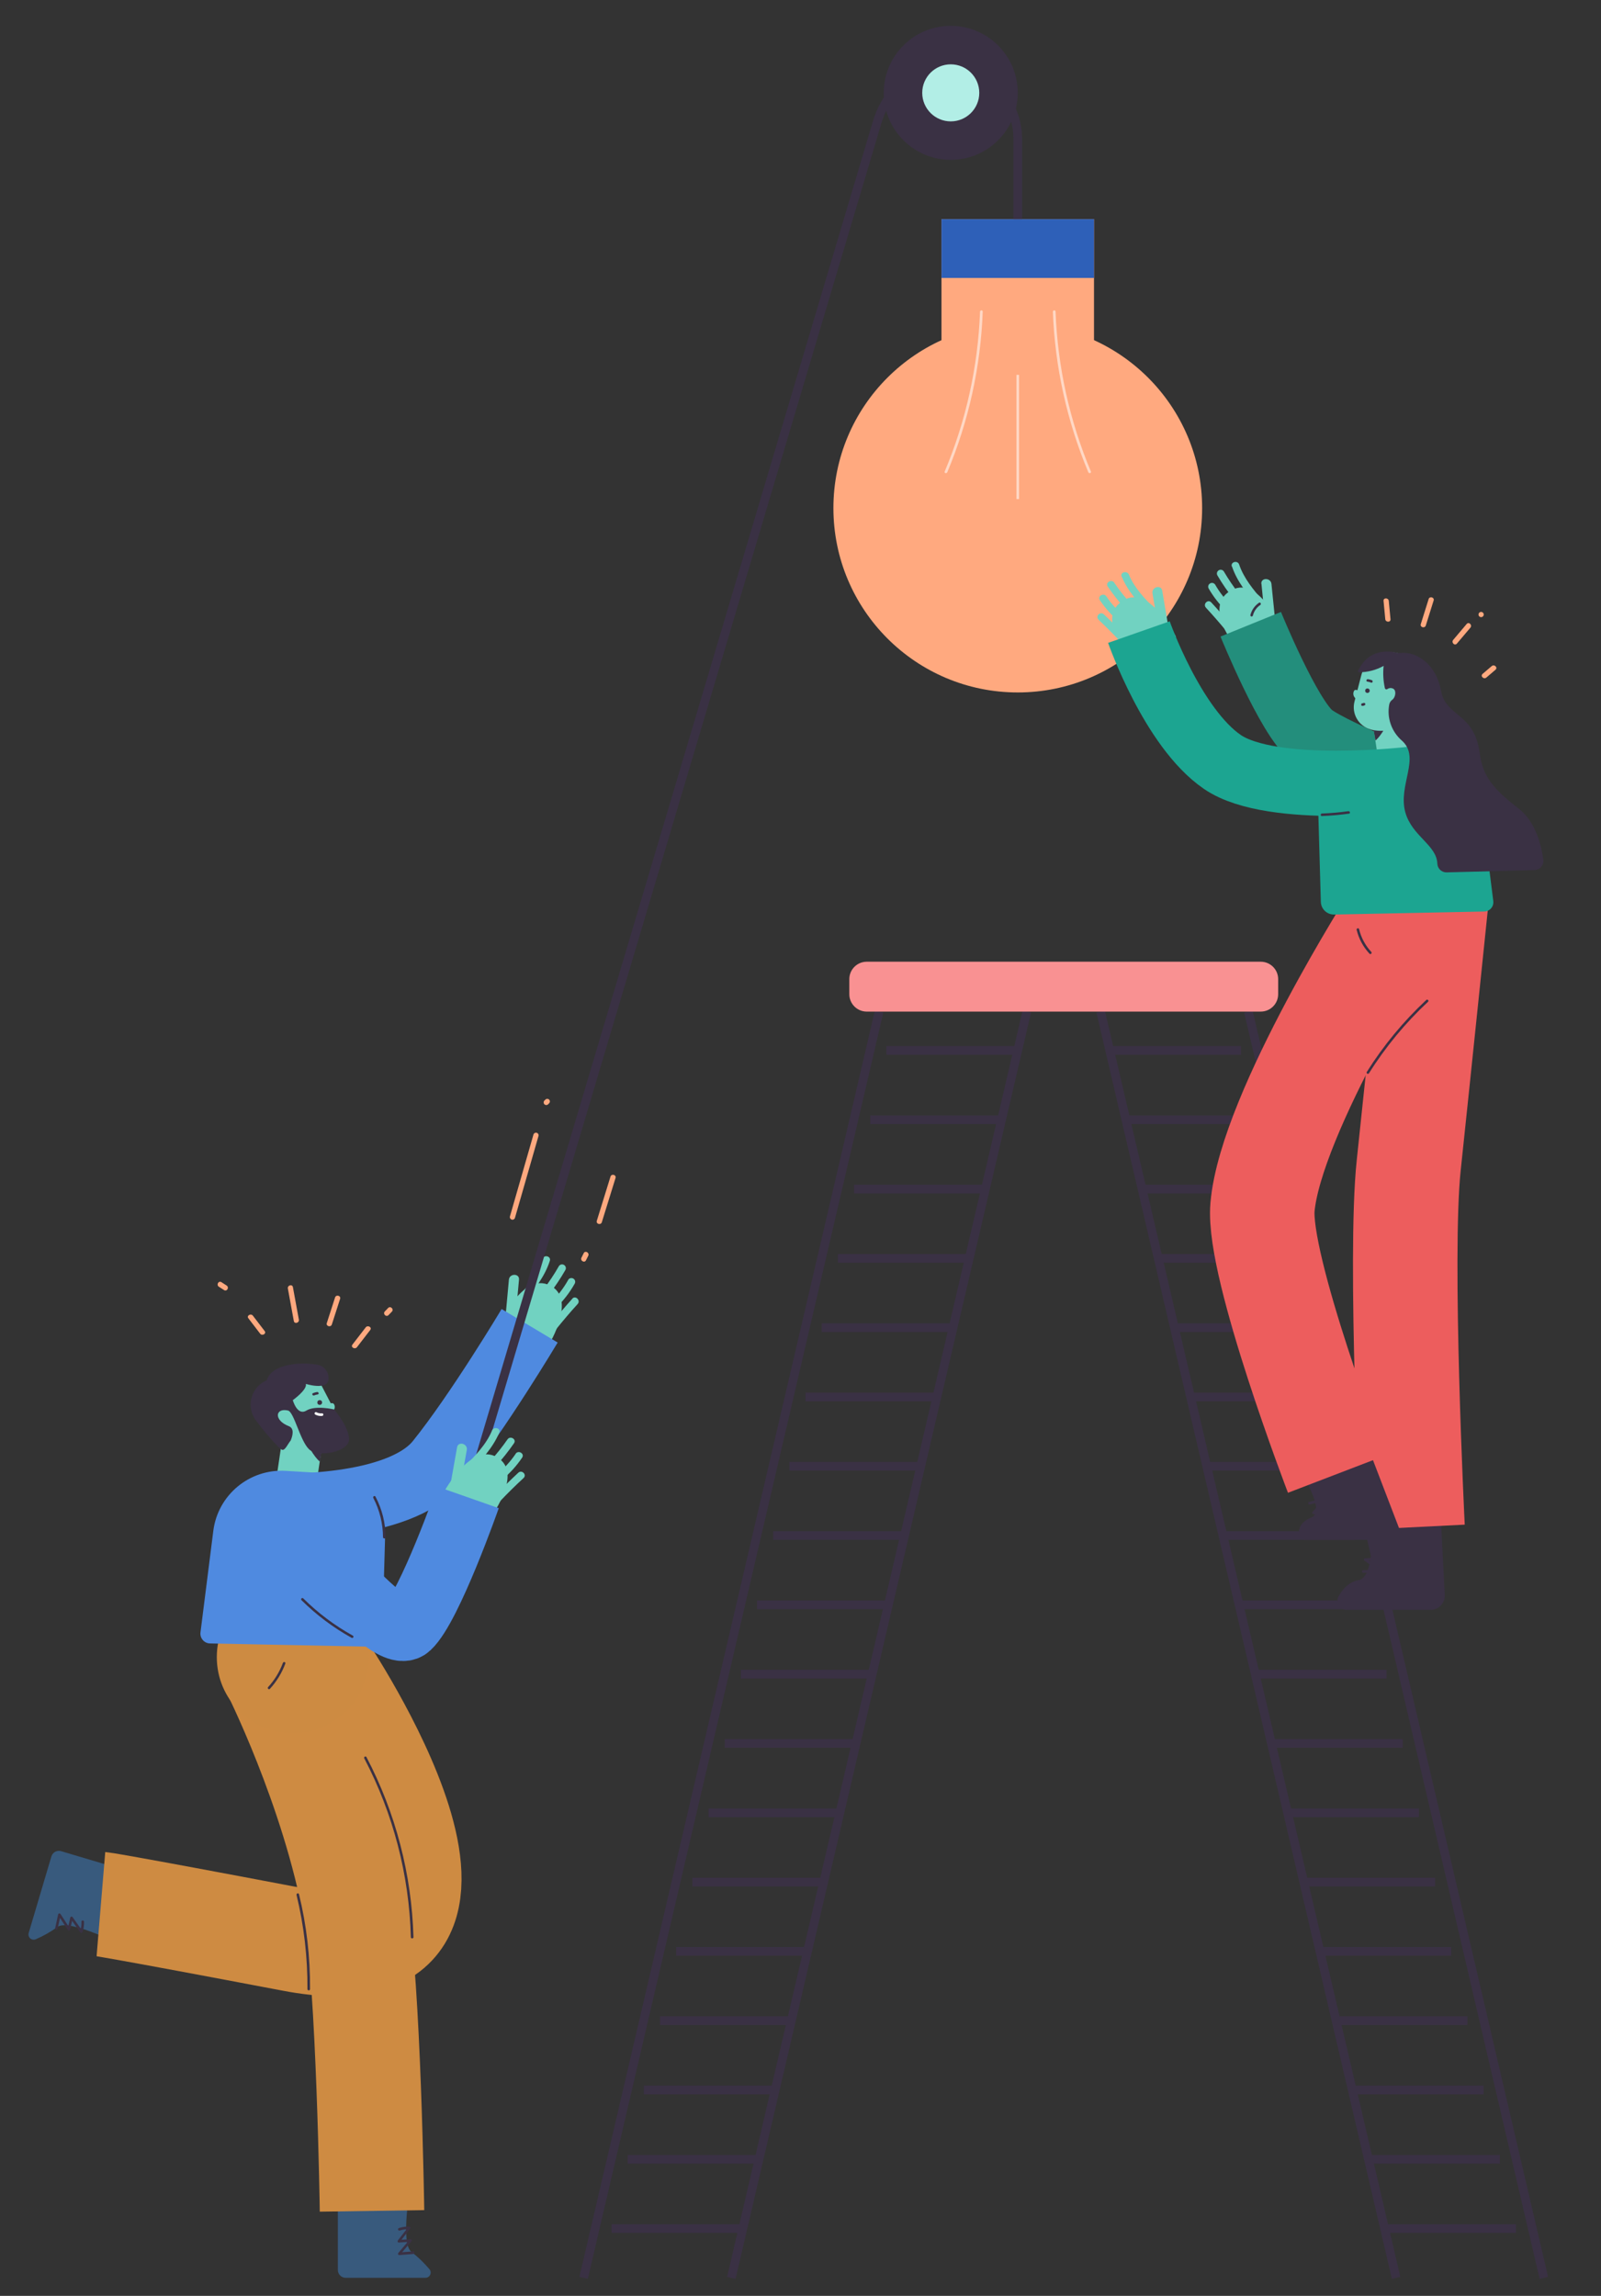 <?xml version="1.0" encoding="utf-8"?>
<!-- Generator: Adobe Illustrator 26.3.1, SVG Export Plug-In . SVG Version: 6.00 Build 0)  -->
<svg version="1.1" id="Layer_1" xmlns="http://www.w3.org/2000/svg" xmlns:xlink="http://www.w3.org/1999/xlink" x="0px" y="0px"
	 viewBox="0 0 613 879" style="enable-background:new 0 0 613 879;" xml:space="preserve">
<rect x="0" y="0" width="613" height="879" fill="#333333" stroke="none"/>
<style type="text/css">
	.st0{fill:#385A7D;}
	.st1{fill:#3A3144;}
	.st2{fill:none;stroke:#CE8B42;stroke-width:40;stroke-miterlimit:10;}
	.st3{fill:#CD8B42;}
	.st4{fill:none;stroke:#71D2C1;stroke-width:15.47;stroke-miterlimit:10;}
	.st5{fill:#4F8AE0;}
	.st6{fill:#71D2C1;}
	.st7{fill:#FFFFFF;}
	.st8{fill:none;stroke:#4F8AE0;stroke-width:25;stroke-miterlimit:10;}
	.st9{fill:#FFA97F;}
	.st10{fill:none;stroke:#238E7C;stroke-width:25;stroke-miterlimit:10;}
	.st11{fill:none;stroke:#3A3144;stroke-width:3.32;stroke-miterlimit:10;}
	.st12{fill:#F99192;}
	.st13{fill:#2E60B8;}
	.st14{fill:none;stroke:#ED5D5D;stroke-width:40;stroke-miterlimit:10;}
	.st15{fill:#1CA591;}
	.st16{fill:none;stroke:#1CA591;stroke-width:25;stroke-miterlimit:10;}
	.st17{fill:#B2EEE6;}
	.st18{fill:#FFD8C5;}
	.st19{fill:none;stroke:#FFD8C5;stroke-miterlimit:10;}
</style>
<path class="st0" d="M13.73,742.45c2.91-1.26,5.68-2.83,8.25-4.68c4.43-3.44,25.56,7.39,25.56,7.39l3-28.34l-27.09-8.07
	c-1.58-0.5-3.26,0.38-3.76,1.97c0,0.01-0.01,0.02-0.01,0.03L11,740c-0.35,1.05,0.22,2.18,1.27,2.53
	C12.75,742.69,13.27,742.66,13.73,742.45z"/>
<path class="st1" d="M31.2,735.73c0.04,1.25-0.14,2.5-0.53,3.69l0.88-0.12L27.8,734c-0.15-0.23-0.45-0.29-0.68-0.15
	c-0.1,0.06-0.17,0.16-0.2,0.27l-1,4.39l0.88-0.12l-3.64-5.6c-0.15-0.23-0.46-0.29-0.69-0.14c-0.09,0.06-0.16,0.15-0.2,0.26
	l-1.13,5.25c-0.13,0.61,0.8,0.87,0.93,0.26l1.13-5.25l-0.88,0.11l3.64,5.6c0.14,0.23,0.44,0.3,0.67,0.16
	c0.11-0.06,0.18-0.17,0.22-0.28l1-4.39l-0.89,0.12l3.75,5.32c0.14,0.23,0.44,0.3,0.67,0.16c0.11-0.06,0.18-0.17,0.22-0.28
	c0.42-1.27,0.62-2.6,0.57-3.94c0-0.28-0.22-0.5-0.5-0.5s-0.5,0.22-0.5,0.5L31.2,735.73z"/>
<path class="st2" d="M123.41,638.58c0,0,82,121.66-11.32,103.94C42.62,729.33,38.64,729,38.64,729"/>
<path class="st0" d="M164.42,868.78c-2.04-2.43-4.33-4.64-6.84-6.58c-4.56-3.26-0.22-26.6-0.22-26.6l-28,5.21v28.27
	c0,1.66,1.34,3,3,3l0,0h30.54c1.1,0,2-0.9,2-2C164.9,869.6,164.73,869.14,164.42,868.78z"/>
<path class="st1" d="M153,854c1.19-0.4,2.44-0.58,3.69-0.54l-0.34-0.83l-4,5.12c-0.24,0.29-0.12,0.85,0.34,0.82l4.5-0.28l-0.35-0.83
	l-4.32,5.09c-0.25,0.29-0.11,0.86,0.34,0.83l5.36-0.42c0.62,0,0.62-1,0-1l-5.36,0.41l0.34,0.83l4.33-5.09
	c0.25-0.3,0.11-0.86-0.34-0.83l-4.5,0.29l0.34,0.82l4-5.11c0.19-0.19,0.18-0.51-0.01-0.69c-0.09-0.09-0.21-0.13-0.33-0.14
	c-1.34-0.05-2.68,0.15-3.95,0.58c-0.59,0.19-0.34,1.13,0.26,0.93L153,854z"/>
<path class="st2" d="M104.37,638.58c0,0,23.19,45.73,31.79,93.21c5,27.7,6.28,114.67,6.28,114.67"/>
<circle class="st3" cx="112.09" cy="634.45" r="29.08"/>
<line class="st4" x1="116.18" y1="548.99" x2="113.62" y2="566.2"/>
<path class="st1" d="M116.38,550c3.29,7.6,6.09,9.59,6.09,9.59l1.61-9.55C124.08,550.04,114,544.61,116.38,550z"/>
<path class="st5" d="M123.86,564l-14.5-0.87c-13.85-0.83-25.96,9.23-27.69,23L76.76,625c-0.26,2.04,1.19,3.91,3.23,4.17
	c0.13,0.02,0.27,0.03,0.4,0.03l60.61,1.22c2.91,0.06,5.33-2.24,5.41-5.15l1-35.52C147.78,576.22,137.37,564.84,123.86,564z"/>
<path class="st6" d="M127.94,537.68c0.54,1.06,0.13,2.36-0.94,2.91c-0.02,0.01-0.04,0.02-0.06,0.03l-1.17-2.46
	c-0.07-0.17,0.71-0.8,0.86-0.86C127.1,537.06,127.67,537.23,127.94,537.68z"/>
<path class="st6" d="M106.15,525.81l0.63-0.33c5.97-3.11,13.33-0.78,16.44,5.19c0,0.01,0.01,0.02,0.01,0.03l5.29,10.17
	c2.28,4.38,0.57,9.78-3.81,12.06l0,0l0,0c-7.91,4.11-17.66,1.03-21.78-6.88l0,0l-1.96-3.77c-3.11-5.97-0.78-13.33,5.19-16.44l0,0
	L106.15,525.81z"/>
<path class="st1" d="M127.91,539.62c0,0-7.12-1.71-10.62,0.44s-5.18-4-5.18-4s5.59-4,5-6.21c0,0,7.77,2.41,8.61-1.32
	c0-0.08,0-0.17,0.05-0.26c0.36-2.78-1.55-5.34-4.32-5.79c-7.27-1.18-17.51-0.08-19.33,6c-0.34,0.13-0.68,0.29-1,0.47
	c-4.87,2.75-6.59,8.92-3.84,13.79c0.23,0.4,0.48,0.79,0.76,1.15c3.6,4.8,7.63,9.43,9.65,11c1.27,1,2.34-1.85,3.62-3.4
	c0.71-1.71,1.51-4.59-0.71-5.46c-5.92-2.31-5.2-7.12-0.33-6c2.34,0.55,4.65,11.72,8.15,14.92s15.39,0.92,15.23-4
	S127.91,539.62,127.91,539.62z"/>
<path class="st7" d="M120.67,541.56c0.81,0.45,1.74,0.63,2.66,0.54c0.62-0.07,0.62-1,0-1c-0.75,0.09-1.5-0.05-2.17-0.4
	c-0.55-0.3-1,0.54-0.49,0.83V541.56z"/>
<circle class="st1" cx="122.41" cy="536.96" r="0.91"/>
<path class="st1" d="M120.3,534.24c0.43-0.18,0.89-0.31,1.36-0.37c0.61-0.09,0.35-1-0.26-0.93c-0.55,0.08-1.08,0.24-1.59,0.46
	C119.24,533.65,119.73,534.48,120.3,534.24L120.3,534.24z"/>
<path class="st6" d="M209,516.78l-18.39-8.21c0,0,9-21.92,20-16.41S209,516.78,209,516.78z"/>
<path class="st6" d="M194.85,489.93l-1.49,16.32c-0.23,2.48,3.64,2.46,3.86,0l1.5-16.32C198.95,487.46,195.08,487.47,194.85,489.93z
	"/>
<path class="st6" d="M219.16,497.2c-2.82,3.12-5.55,6.32-8.18,9.61c-1.15,1.45,0.88,3.51,2,2.05c2.63-3.28,5.36-6.49,8.19-9.6
	c1.25-1.38-0.8-3.44-2.06-2.06H219.16z"/>
<path class="st6" d="M217.53,490.07c-1.74,3.1-3.91,5.94-6.45,8.42c-1.33,1.31,0.72,3.36,2.05,2c2.71-2.66,5.03-5.69,6.9-9
	c0.41-0.69,0.18-1.58-0.52-1.98s-1.58-0.18-1.98,0.52L217.53,490.07z"/>
<path class="st6" d="M210.13,495.7c2.33-3,4.44-6.15,6.33-9.44c0.41-0.69,0.18-1.58-0.52-1.98s-1.58-0.18-1.98,0.52
	c-1.75,3.08-3.72,6.04-5.88,8.85C206.95,495.1,208.99,497.17,210.13,495.7L210.13,495.7z"/>
<path class="st6" d="M207.73,482c-1.8,5.57-5.64,10.26-9.35,14.68c-1.2,1.42,0.85,3.49,2.05,2.05c4.05-4.82,8.13-9.88,10.09-16
	c0.58-1.78-2.22-2.54-2.79-0.77L207.73,482z"/>
<path class="st1" d="M103.34,646.59c2.58-2.81,4.59-6.1,5.91-9.68c0.22-0.58-0.71-0.83-0.93-0.25c-1.27,3.42-3.19,6.56-5.66,9.25
	C102.24,646.37,102.92,647.05,103.34,646.59z"/>
<path class="st8" d="M105.89,576.59c0,0,46.69,1.87,61.9-17s35-52,35-52"/>
<path class="st1" d="M142.94,573.52c2.41,4.63,3.68,9.78,3.71,15c0,0.28,0.22,0.5,0.5,0.5s0.5-0.22,0.5-0.5
	c-0.04-5.41-1.37-10.73-3.88-15.52c-0.29-0.55-1.12-0.06-0.83,0.49V573.52z"/>
<path class="st6" d="M470.89,244.36l20-3.18c0,0-8.69-20.68-19.11-15.36S470.89,244.36,470.89,244.36z"/>
<path class="st6" d="M483,223.58l1.52,15.42c0.25,2.46,4.12,2.48,3.87,0l-1.57-15.44c-0.25-2.45-4.12-2.48-3.87,0L483,223.58z"/>
<path class="st6" d="M461.76,232.69c2.71,2.93,5.33,5.93,7.85,9c1.18,1.44,3.22-0.62,2-2.06c-2.52-3.09-5.14-6.09-7.85-9
	c-1.27-1.37-3.32,0.68-2,2.05V232.69z"/>
<path class="st6" d="M462.8,225.35c1.8,3.13,4.03,5.98,6.63,8.48c1.35,1.29,3.4-0.75,2.05-2.05c-2.43-2.33-4.51-4.99-6.18-7.9
	c-0.41-0.69-1.29-0.92-1.98-0.51C462.62,223.77,462.39,224.66,462.8,225.35L462.8,225.35z"/>
<path class="st6" d="M474.28,227.16c-2.07-2.64-3.96-5.42-5.65-8.32c-0.41-0.69-1.29-0.92-1.98-0.51c-0.69,0.41-0.92,1.29-0.52,1.98
	c1.82,3.11,3.86,6.08,6.1,8.9c1.15,1.46,3.19-0.6,2-2L474.28,227.16z"/>
<path class="st6" d="M471.72,216.9c1.93,5.75,5.84,10.52,9.73,15.07c1.22,1.42,3.26-0.64,2-2.05c-3.55-4.15-7.22-8.54-9-13.79
	c-0.59-1.76-3.4-1-2.8,0.77H471.72z"/>
<circle class="st9" cx="389.69" cy="194.52" r="70.59"/>
<path class="st10" d="M478.89,239c0,0,14.55,35.79,23.35,42.63s51.47,23.46,51.47,23.46"/>
<line class="st11" x1="421.43" y1="387.3" x2="534.55" y2="872.1"/>
<line class="st11" x1="477.99" y1="387.3" x2="591.12" y2="872.1"/>
<line class="st11" x1="475.18" y1="402.17" x2="424.89" y2="402.17"/>
<line class="st11" x1="481.37" y1="428.71" x2="431.08" y2="428.71"/>
<line class="st11" x1="487.57" y1="455.24" x2="437.27" y2="455.24"/>
<line class="st11" x1="493.76" y1="481.77" x2="443.47" y2="481.77"/>
<line class="st11" x1="499.95" y1="508.31" x2="449.66" y2="508.31"/>
<line class="st11" x1="506.14" y1="534.84" x2="455.85" y2="534.84"/>
<line class="st11" x1="512.33" y1="561.37" x2="462.04" y2="561.37"/>
<line class="st11" x1="518.52" y1="587.9" x2="468.23" y2="587.9"/>
<line class="st11" x1="524.72" y1="614.44" x2="474.42" y2="614.44"/>
<line class="st11" x1="530.91" y1="640.97" x2="480.62" y2="640.97"/>
<line class="st11" x1="537.1" y1="667.5" x2="486.81" y2="667.5"/>
<line class="st11" x1="543.29" y1="694.04" x2="493" y2="694.04"/>
<line class="st11" x1="549.48" y1="720.57" x2="499.19" y2="720.57"/>
<line class="st11" x1="555.67" y1="747.1" x2="505.38" y2="747.1"/>
<line class="st11" x1="561.87" y1="773.64" x2="511.58" y2="773.64"/>
<line class="st11" x1="568.06" y1="800.17" x2="517.77" y2="800.17"/>
<line class="st11" x1="574.25" y1="826.7" x2="523.96" y2="826.7"/>
<line class="st11" x1="580.44" y1="853.23" x2="530.15" y2="853.23"/>
<line class="st11" x1="393.15" y1="387.3" x2="280.02" y2="872.1"/>
<line class="st11" x1="336.59" y1="387.3" x2="223.46" y2="872.1"/>
<line class="st11" x1="339.39" y1="402.17" x2="389.69" y2="402.17"/>
<line class="st11" x1="333.2" y1="428.71" x2="383.49" y2="428.71"/>
<line class="st11" x1="327.01" y1="455.24" x2="377.3" y2="455.24"/>
<line class="st11" x1="320.82" y1="481.77" x2="371.11" y2="481.77"/>
<line class="st11" x1="314.63" y1="508.31" x2="364.92" y2="508.31"/>
<line class="st11" x1="308.44" y1="534.84" x2="358.73" y2="534.84"/>
<line class="st11" x1="302.24" y1="561.37" x2="352.53" y2="561.37"/>
<line class="st11" x1="296.05" y1="587.9" x2="346.34" y2="587.9"/>
<line class="st11" x1="289.86" y1="614.44" x2="340.15" y2="614.44"/>
<line class="st11" x1="283.67" y1="640.97" x2="333.96" y2="640.97"/>
<line class="st11" x1="277.48" y1="667.5" x2="327.77" y2="667.5"/>
<line class="st11" x1="271.28" y1="694.04" x2="321.58" y2="694.04"/>
<line class="st11" x1="265.09" y1="720.57" x2="315.38" y2="720.57"/>
<line class="st11" x1="258.9" y1="747.1" x2="309.19" y2="747.1"/>
<line class="st11" x1="252.71" y1="773.64" x2="303" y2="773.64"/>
<line class="st11" x1="246.52" y1="800.17" x2="296.81" y2="800.17"/>
<line class="st11" x1="240.33" y1="826.7" x2="290.62" y2="826.7"/>
<line class="st11" x1="234.13" y1="853.23" x2="284.43" y2="853.23"/>
<path class="st12" d="M482.72,387.3H331.86c-3.68,0-6.67-2.99-6.67-6.67v-5.76c0-3.68,2.99-6.67,6.67-6.67h150.86
	c3.68,0,6.67,2.99,6.67,6.67v5.76C489.39,384.31,486.4,387.3,482.72,387.3z"/>
<circle class="st13" cx="539.37" cy="345.04" r="27.56"/>
<path class="st1" d="M551.18,572l2,38.61c0.16,3-2.14,5.56-5.14,5.72c-0.1,0.01-0.19,0.01-0.29,0.01h-32.18
	c-1.92,0.01-3.49-1.54-3.5-3.46c0-0.59,0.14-1.17,0.42-1.68c1.5-2.71,4-5.61,7.74-6.26c7.49-1.31,4.56-29.22,4.56-29.22"/>
<path class="st14" d="M549.77,346.3c0,0-6.42,62.4-10.4,99.92c-3.7,34.91,1.48,138.5,1.48,138.5"/>
<path class="st1" d="M502.07,581c6.95-2.65-8.14-24.3-8.14-24.3l30-2.28l12.27,32c0.45,1.19-0.14,2.52-1.33,2.97
	c-0.26,0.1-0.54,0.15-0.82,0.15h-34.27c-1.28,0.01-2.35-0.97-2.46-2.24C497.21,585.37,497.9,582.61,502.07,581z"/>
<path class="st1" d="M507.08,578.71h-4.17l0.35,0.85c1.44-1.59,2.74-3.3,3.89-5.11c0.14-0.25,0.04-0.56-0.2-0.69
	c-0.11-0.06-0.24-0.08-0.37-0.05l-5.32,1.29c-0.28,0.07-0.44,0.36-0.36,0.64s0.36,0.44,0.64,0.36l5.32-1.33l-0.56-0.74
	c-1.1,1.74-2.35,3.39-3.73,4.92c-0.19,0.2-0.19,0.51,0.01,0.71c0.09,0.09,0.21,0.14,0.34,0.14h4.17c0.28,0,0.5-0.22,0.5-0.5
	s-0.22-0.5-0.5-0.5V578.71z"/>
<path class="st14" d="M534.55,350.72c0,0-47.89,74.93-51.16,111.42c-2,22.89,28.43,102.22,28.43,102.22"/>
<line class="st4" x1="532.74" y1="272.18" x2="535.17" y2="288.49"/>
<path class="st1" d="M532.4,274.43c-3.11,7.2-5.76,9.08-5.76,9.08l-1.53-9C525.11,274.51,534.63,269.3,532.4,274.43z"/>
<path class="st15" d="M520.4,287.51l25.79-1.51c10.12-0.61,18.98,6.74,20.25,16.8l5.32,42.18c0.25,1.94-1.11,3.72-3.05,3.97
	c-0.13,0.02-0.26,0.03-0.39,0.03l-57.46,1.16c-2.76,0.07-5.06-2.11-5.13-4.87c0-0.01,0-0.02,0-0.02l-1.15-40.38
	C504.28,295.75,511.3,288.06,520.4,287.51z"/>
<path class="st6" d="M430.57,248.34l19.72-4.52c0,0-10.06-20.05-20.1-14S430.57,248.34,430.57,248.34z"/>
<path class="st6" d="M441.26,227.18l2.61,15.3c0.42,2.45,4.15,1.41,3.73-1l-2.6-15.33c-0.42-2.45-4.15-1.41-3.73,1L441.26,227.18z"
	/>
<path class="st6" d="M420.6,237.25c2.9,2.73,5.71,5.56,8.44,8.47c1.28,1.37,3.32-0.69,2.05-2.05c-2.73-2.91-5.55-5.74-8.44-8.47
	c-1.36-1.28-3.41,0.76-2,2.05H420.6z"/>
<path class="st6" d="M421.16,229.83c2,2.99,4.41,5.69,7.17,8c1.42,1.19,3.48-0.85,2-2.05c-2.58-2.15-4.85-4.66-6.72-7.45
	c-1-1.54-3.55-0.09-2.5,1.46L421.16,229.83z"/>
<path class="st6" d="M432.86,231c-2.26-2.48-4.33-5.12-6.22-7.9c-1-1.54-3.55-0.09-2.5,1.46c2.02,2.98,4.25,5.82,6.67,8.49
	C432.06,234.43,434.11,232.38,432.86,231z"/>
<path class="st6" d="M429.51,220.8c2.32,5.61,6.48,10.11,10.69,14.4c1.31,1.33,3.36-0.72,2-2.05c-3.82-3.89-7.84-8-9.94-13.12
	c-0.7-1.71-3.51-1-2.8,0.77H429.51z"/>
<path class="st16" d="M436.07,242c0,0,12.85,36.69,32,49.75s72.76,6.55,72.76,6.55"/>
<path class="st6" d="M524.93,279.3L524.93,279.3c-4.71-1.22-7.53-6.02-6.31-10.72l2.64-10.19c1.6-6.18,7.9-9.89,14.08-8.29
	l0.66,0.17c6.17,1.61,9.86,7.9,8.27,14.07l-1.09,4.22c-2.08,8.02-10.26,12.84-18.28,10.76l0,0L524.93,279.3z"/>
<path class="st1" d="M522.08,269.11c-0.13,0.09-0.28,0.15-0.44,0.15c-0.62,0-0.62,1,0,1c0.33,0,0.65-0.1,0.93-0.27
	c0.22-0.16,0.26-0.47,0.09-0.69c-0.14-0.18-0.38-0.24-0.58-0.15V269.11z"/>
<circle class="st1" cx="523.57" cy="264.44" r="0.86"/>
<path class="st1" d="M525.24,260.41c-0.47-0.18-0.96-0.31-1.46-0.38c-0.61-0.09-0.87,0.84-0.26,0.93c0.5,0.07,0.99,0.2,1.46,0.38
	C525.57,261.56,525.82,260.63,525.24,260.41z"/>
<path class="st6" d="M518.44,264.5c-0.6,1.13-0.17,2.53,0.95,3.12c0.1,0.05,0.2,0.1,0.31,0.14l1.51-3.14c0.1-0.21-0.86-0.11-1-0.19
	C519.44,264.09,518.76,263.94,518.44,264.5z"/>
<path class="st1" d="M528.33,596.52c-1.88-0.12-3.76-0.09-5.63,0.09c-0.28,0-0.5,0.23-0.49,0.51c0,0.17,0.09,0.34,0.24,0.42
	c1.84,1.13,3.47,2.58,4.81,4.28l0.35-0.86l-5.65,0.2c-0.28,0-0.5,0.22-0.5,0.5s0.22,0.5,0.5,0.5l5.65-0.2
	c0.28-0.01,0.5-0.25,0.49-0.53c0-0.12-0.05-0.23-0.13-0.32c-1.39-1.76-3.09-3.26-5-4.43l-0.25,0.93c1.87-0.18,3.75-0.21,5.63-0.09
	c0.64,0,0.64-1,0-1L528.33,596.52z"/>
<path class="st1" d="M535.33,588.29L526.2,588c-0.28,0-0.5,0.22-0.5,0.5s0.22,0.5,0.5,0.5l9.13,0.31c0.64,0,0.64-1,0-1V588.29z"/>
<path class="st1" d="M520.32,257.39c3.31,0,6.56-0.84,9.45-2.45c-0.3,2.85-0.14,5.73,0.48,8.53c0.08,0.33,0.41,0.53,0.74,0.45
	c0.1-0.02,0.19-0.07,0.26-0.14c0.59-0.4,1.34-0.48,2-0.2c1.5,0.54,1.17,3.3-0.12,4.29c-0.61,0.43-1.04,1.07-1.2,1.8
	c-0.98,5.14,0.85,10.41,4.79,13.84c7.39,6.51-1.59,17.15,1.38,27.57c2.58,9.08,11.92,12.4,12.24,19.55
	c0.06,1.91,1.64,3.41,3.55,3.37l33.67-0.88c1.92-0.05,3.44-1.65,3.39-3.57c0-0.11-0.01-0.23-0.03-0.34
	c-0.69-5.22-2.82-14.52-9.46-19.65c-9.55-7.38-13.72-12.21-14.87-21.07c-2.07-15.85-13-13.84-14.85-24.05
	c-1.74-9.8-9-15.1-15.54-14.47c-0.5,0.06-1.01,0.02-1.5-0.09c-2.41-0.6-10.57-1.89-14.69,6.92c-0.1,0.2-0.02,0.45,0.18,0.55
	C520.23,257.37,520.28,257.38,520.32,257.39z"/>
<path class="st1" d="M482.06,230.77c-1.63,1.1-2.79,2.75-3.29,4.65c-0.07,0.26,0.08,0.52,0.33,0.6c0.26,0.07,0.52-0.08,0.6-0.33l0,0
	c0.42-1.66,1.43-3.11,2.85-4.07C483.06,231.26,482.55,230.42,482.06,230.77z"/>
<path class="st1" d="M506.15,312.43c3.47-0.13,6.93-0.44,10.37-0.92c0.62-0.09,0.36-1-0.25-0.94c-3.36,0.47-6.73,0.77-10.12,0.89
	c-0.62,0-0.62,1,0,1V312.43z"/>
<path class="st1" d="M519.44,356c0.83,3.42,2.52,6.56,4.92,9.13c0.42,0.45,1.11-0.23,0.68-0.69c-2.28-2.45-3.89-5.45-4.66-8.7
	C520.23,355.14,519.3,355.4,519.44,356z"/>
<path class="st1" d="M524.16,410.91c6.32-10.07,13.93-19.27,22.62-27.38c0.46-0.42-0.23-1.11-0.68-0.68
	c-8.75,8.17-16.41,17.43-22.78,27.57C522.99,410.95,523.83,411.42,524.16,410.91z"/>
<rect x="360.48" y="83.9" class="st9" width="58.4" height="58.4"/>
<rect x="360.48" y="83.9" class="st13" width="58.4" height="22.51"/>
<path class="st11" d="M389.69,83.9V53.18c-0.01-15.06-12.22-27.27-27.28-27.27l0,0c-12.07,0-22.7,7.93-26.53,20.8l-171.43,576"/>
<path class="st6" d="M186.77,582.44l-17.63-9.73c0,0,10.76-21.09,21.31-14.71S186.77,582.44,186.77,582.44z"/>
<path class="st6" d="M175,554.14l-2.86,16.13c-0.44,2.44,3.29,3.48,3.72,1l2.87-16.13C179.16,552.71,175.44,551.66,175,554.14z"/>
<path class="st6" d="M198.42,563.87c-3.08,2.87-6.08,5.83-9,8.88c-1.29,1.36,0.76,3.41,2.05,2c2.89-3.05,5.89-6.01,9-8.88
	C201.84,564.6,199.79,562.55,198.42,563.87z"/>
<path class="st6" d="M197.42,556.64c-2,2.94-4.41,5.57-7.16,7.83c-1.44,1.19,0.62,3.23,2.05,2c2.92-2.43,5.49-5.26,7.61-8.41
	c1.05-1.55-1.46-3-2.5-1.47L197.42,556.64z"/>
<path class="st6" d="M189.73,561.44c2.56-2.8,4.93-5.77,7.08-8.89c1.06-1.54-1.45-3-2.5-1.47c-2.02,2.92-4.23,5.7-6.63,8.31
	C186.42,560.76,188.46,562.82,189.73,561.44L189.73,561.44z"/>
<path class="st6" d="M188.36,547.76c-2.26,5.39-6.54,9.73-10.6,13.81c-0.46,0.65-0.31,1.56,0.35,2.02c0.51,0.36,1.2,0.35,1.7-0.02
	c4.45-4.48,8.88-9.19,11.35-15.09c0.72-1.72-2.09-2.47-2.8-0.77V547.76z"/>
<circle class="st1" cx="364.03" cy="35.55" r="25.65"/>
<circle class="st17" cx="364.03" cy="35.55" r="10.92"/>
<path class="st18" d="M375.24,119.3c-0.78,21.07-5.37,41.82-13.54,61.25c-0.25,0.59,0.72,0.85,1,0.26
	c8.19-19.52,12.79-40.36,13.57-61.51c0-0.64-1-0.64-1,0H375.24z"/>
<path class="st18" d="M403.13,119.3c0.78,21.15,5.38,41.99,13.57,61.51c0.25,0.59,1.22,0.33,1-0.26
	c-8.17-19.43-12.76-40.18-13.54-61.25c0-0.64-1-0.64-1,0H403.13z"/>
<line class="st19" x1="389.69" y1="143.52" x2="389.69" y2="191.08"/>
<path class="st8" d="M104.37,573.28c0,0,43.62,57.11,51.88,49.45s22.92-49.45,22.92-49.45"/>
<path class="st1" d="M115.43,612.64c5.71,5.66,12.17,10.51,19.2,14.41c0.24,0.12,0.53,0.03,0.65-0.21c0.11-0.22,0.04-0.49-0.17-0.62
	c-6.96-3.86-13.35-8.66-19-14.26c-0.19-0.19-0.49-0.19-0.68,0S115.24,612.45,115.43,612.64L115.43,612.64z"/>
<path class="st1" d="M139.47,673.21c11.09,21.16,17.19,44.58,17.84,68.46c0,0.62,1,0.62,1,0c-0.68-24.05-6.83-47.64-18-68.95
	C140.02,672.17,139.18,672.66,139.47,673.21z"/>
<path class="st1" d="M113.53,725.48c2.86,11.8,4.27,23.91,4.18,36.06c0,0.28,0.22,0.5,0.5,0.5s0.5-0.22,0.5-0.5
	c0.08-12.23-1.33-24.42-4.22-36.31c-0.14-0.61-1.08-0.35-0.93,0.25H113.53z"/>
<path class="st9" d="M95.09,504.71l4.52,5.9c0.77,1,2.51,0,1.73-1l-4.52-5.9C96.04,502.71,94.31,503.71,95.09,504.71z"/>
<path class="st9" d="M110.22,493.32l2.28,12.44c0.23,1.27,2.16,0.73,1.93-0.53l-2.28-12.44
	C111.92,491.53,109.99,492.06,110.22,493.32z"/>
<path class="st9" d="M128.29,496.74l-3.16,9.81c-0.39,1.23,1.54,1.75,1.93,0.53l3.16-9.81
	C130.61,496.05,128.68,495.52,128.29,496.74z"/>
<path class="st9" d="M136.67,515.79l5.09-6.6c0.79-1-0.95-2-1.73-1l-5.09,6.6C134.16,515.79,135.89,516.79,136.67,515.79z"/>
<path class="st9" d="M148.76,503.5l1.28-1.32c0.9-0.93-0.51-2.34-1.41-1.42l-1.28,1.33C146.45,503.01,147.86,504.43,148.76,503.5z"
	/>
<path class="st9" d="M83.79,492.63l2,1.29c1.07,0.71,2.08-1,1-1.73l-2-1.29C83.71,490.19,82.7,491.9,83.79,492.63z"/>
<path class="st9" d="M204.25,434.39l-9,31.32c-0.15,0.53,0.17,1.08,0.7,1.23c0.53,0.15,1.08-0.17,1.23-0.7l9-31.32
	c0.15-0.53-0.17-1.08-0.7-1.23C204.95,433.54,204.4,433.86,204.25,434.39L204.25,434.39z"/>
<path class="st9" d="M209.87,422.78l0.43-0.44c0.36-0.42,0.31-1.05-0.11-1.41c-0.37-0.32-0.93-0.32-1.3,0l-0.44,0.43
	c-0.39,0.39-0.39,1.03,0,1.42S209.48,423.17,209.87,422.78z"/>
<path class="st9" d="M224.36,482.52l0.87-1.74c0.57-1.15-1.15-2.16-1.73-1l-0.87,1.74C222.06,482.67,223.78,483.68,224.36,482.52z"
	/>
<path class="st9" d="M230.44,467.91l5.24-16.91c0.38-1.23-1.55-1.76-1.93-0.53l-5.24,16.93c-0.38,1.24,1.55,1.76,1.93,0.53V467.91z"
	/>
<path class="st9" d="M529.74,230.06l0.66,7c0.12,1.27,2.13,1.28,2,0l-0.66-7C531.62,228.79,529.62,228.77,529.74,230.06z"/>
<path class="st9" d="M547,229.37l-3,9.57c-0.39,1.24,1.54,1.76,1.92,0.54l3-9.58c0.38-1.23-1.55-1.76-1.93-0.53L547,229.37z"/>
<path class="st9" d="M561.57,238.89L556.4,245c-0.82,1,0.59,2.4,1.42,1.41l5.18-6.11c0.82-1-0.59-2.4-1.42-1.41L561.57,238.89z"/>
<path class="st9" d="M567.1,236.28c0.55,0,1-0.45,1-1s-0.45-1-1-1s-1,0.45-1,1S566.55,236.28,567.1,236.28z"/>
<path class="st9" d="M571.18,255l-3.51,3c-1,0.84,0.45,2.25,1.42,1.42l3.51-3c1-0.84-0.45-2.25-1.42-1.41V255z"/>
</svg>
